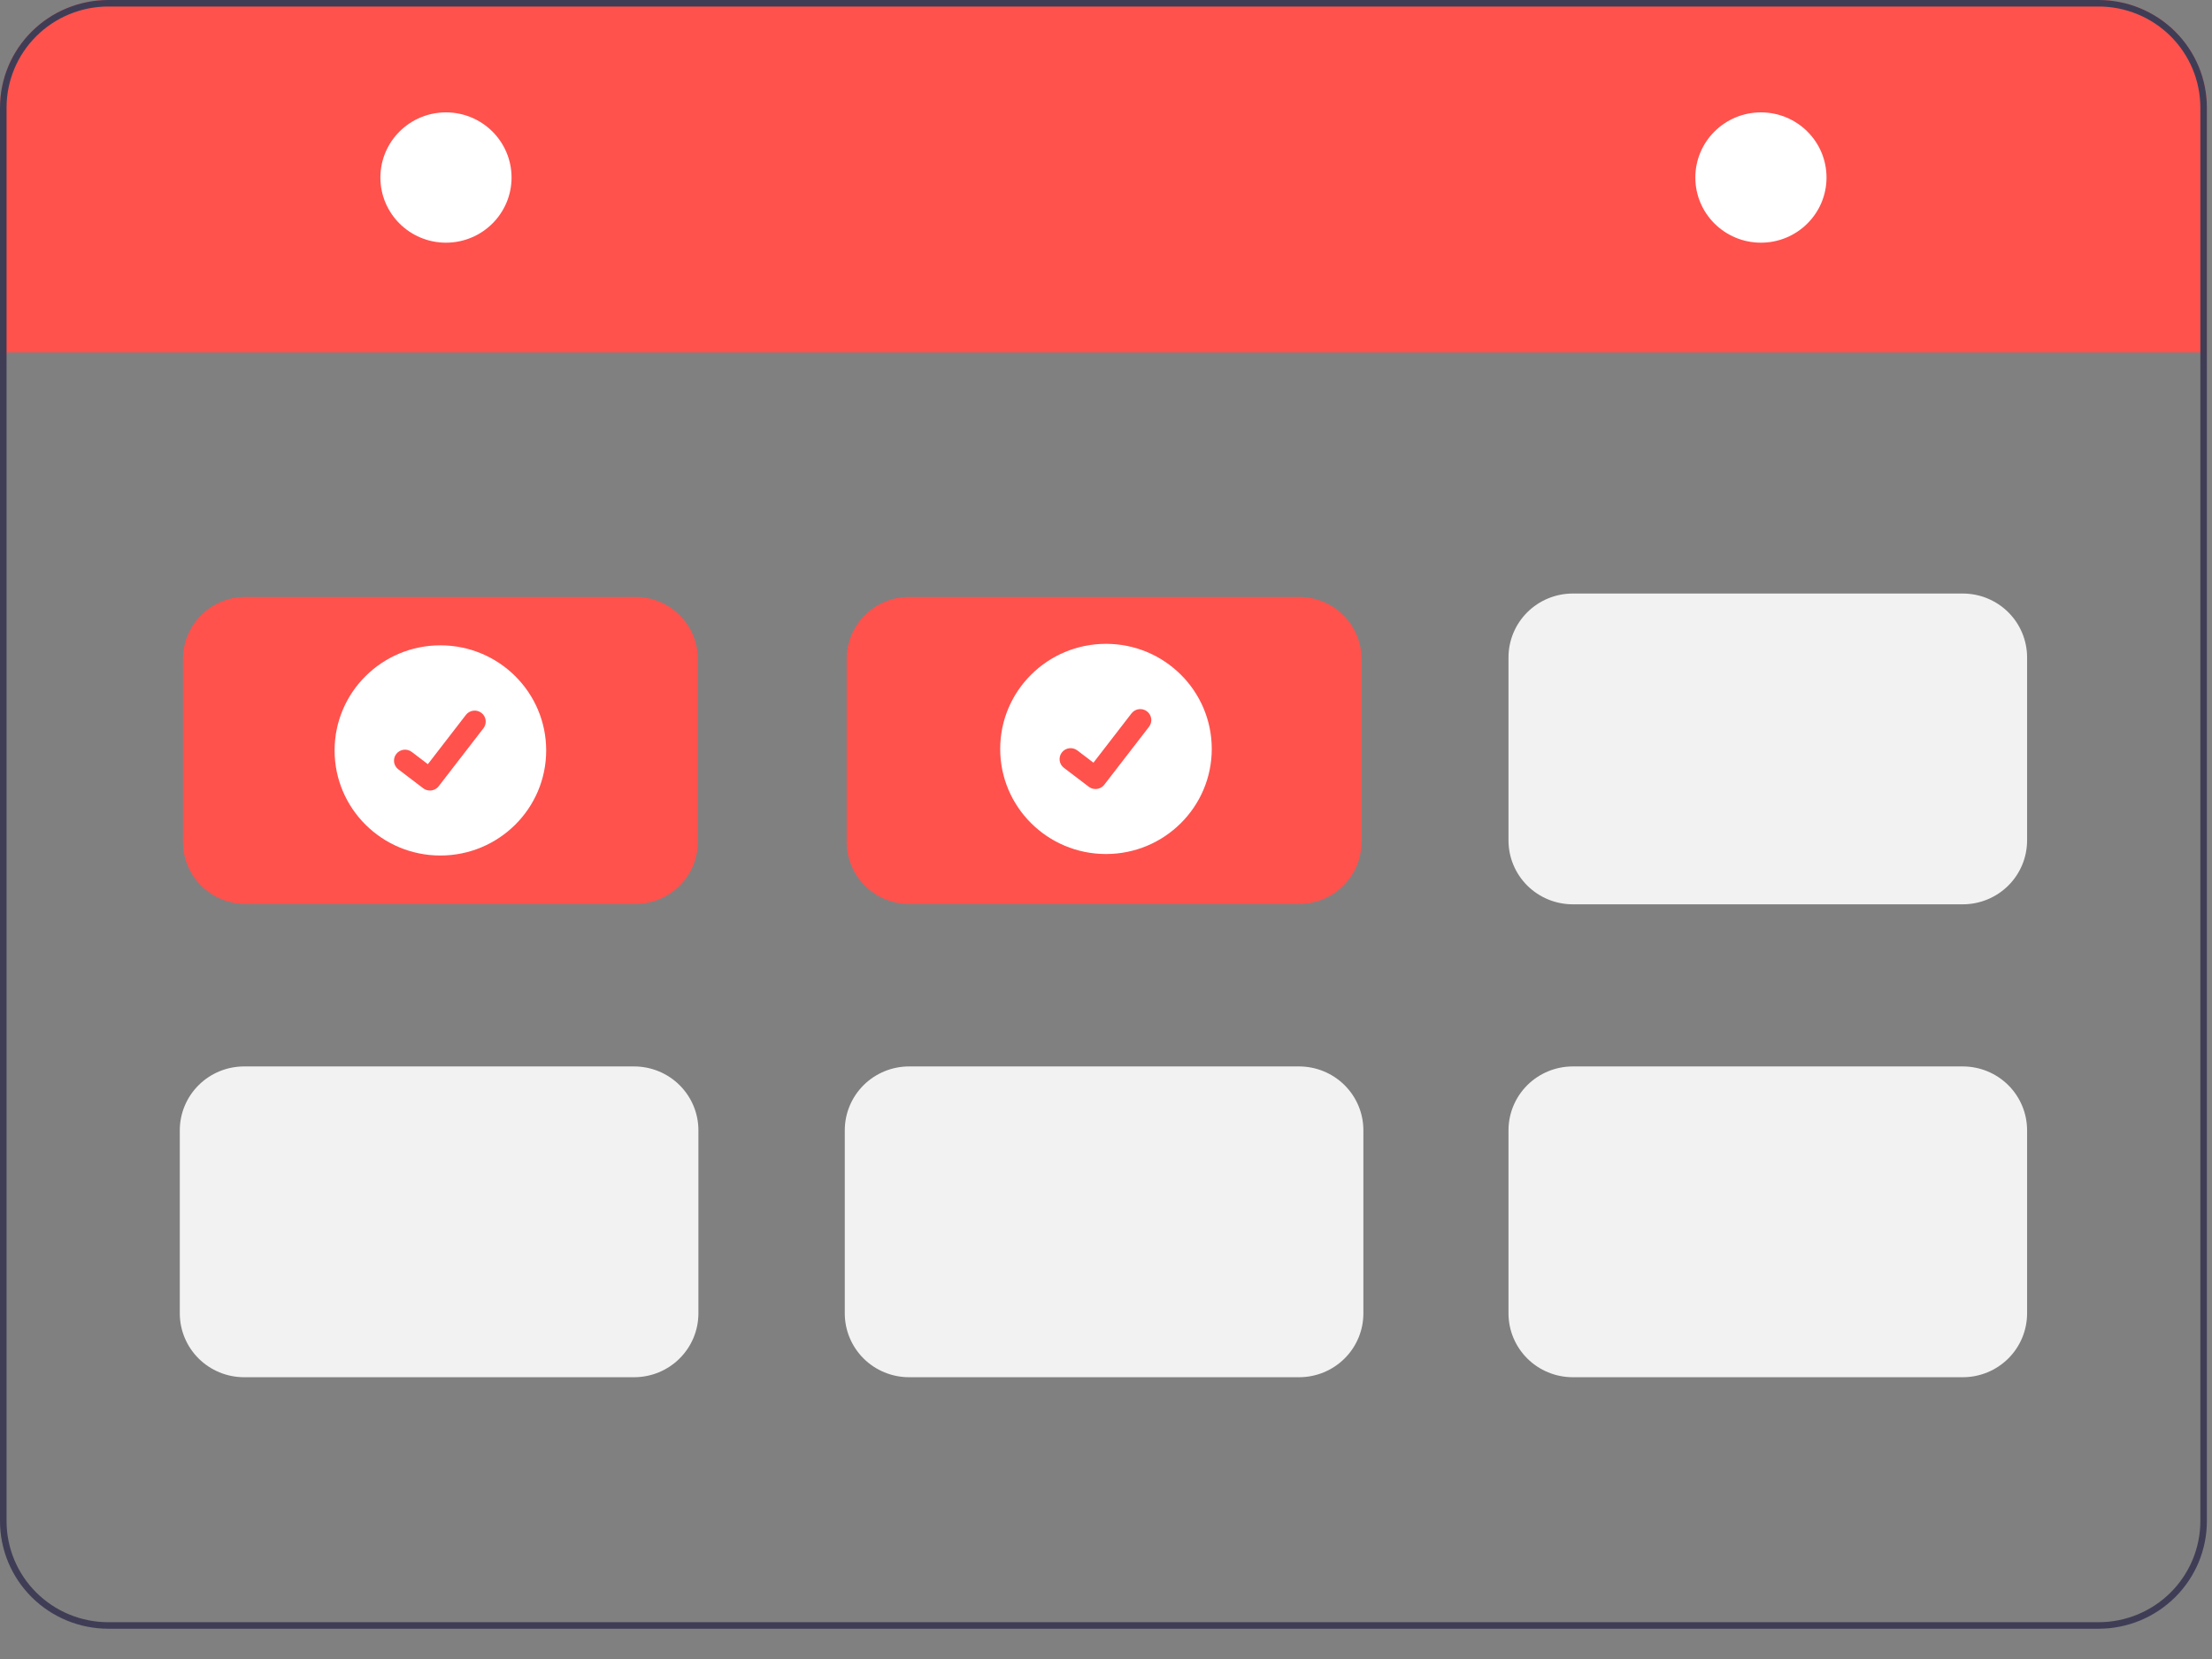 <svg xmlns="http://www.w3.org/2000/svg" width="96" height="72" viewBox="0 0 96 72" fill="none"><rect x="0" y="0" width="96" height="72" fill="#808080" stroke="none"/><path d="M95.778 4.665V15.409H95.494V15.295H0.285V15.409H0V4.665C0.001 3.428 0.496 2.242 1.377 1.368C2.257 0.493 3.451 0.001 4.696 0H91.082C92.327 0.001 93.521 0.493 94.401 1.368C95.282 2.242 95.777 3.428 95.778 4.665Z" fill="#FF524D"></path><path d="M91.082 0H4.696C3.451 0.001 2.257 0.493 1.377 1.368C0.496 2.242 0.001 3.428 0 4.665V66.021C0.001 67.257 0.496 68.443 1.377 69.318C2.257 70.193 3.451 70.685 4.696 70.686H91.082C92.327 70.685 93.521 70.193 94.401 69.318C95.282 68.443 95.777 67.257 95.778 66.021V4.665C95.777 3.428 95.282 2.242 94.401 1.368C93.521 0.493 92.327 0.001 91.082 0ZM95.494 66.021C95.492 67.182 95.027 68.296 94.2 69.118C93.373 69.939 92.251 70.402 91.082 70.403H4.696C3.527 70.402 2.405 69.939 1.578 69.118C0.751 68.296 0.286 67.182 0.285 66.021V4.665C0.286 3.503 0.751 2.39 1.578 1.568C2.405 0.746 3.527 0.284 4.696 0.283H91.082C92.251 0.284 93.373 0.746 94.2 1.568C95.027 2.39 95.492 3.503 95.494 4.665V66.021Z" fill="#3F3D56"></path><path d="M19.355 10.532C20.927 10.532 22.201 9.266 22.201 7.705C22.201 6.143 20.927 4.877 19.355 4.877C17.783 4.877 16.509 6.143 16.509 7.705C16.509 9.266 17.783 10.532 19.355 10.532Z" fill="white"></path><path d="M76.424 10.532C77.995 10.532 79.27 9.266 79.27 7.705C79.27 6.143 77.995 4.877 76.424 4.877C74.852 4.877 73.577 6.143 73.577 7.705C73.577 9.266 74.852 10.532 76.424 10.532Z" fill="white"></path><path d="M27.579 39.231H10.646C9.929 39.23 9.242 38.947 8.734 38.443C8.227 37.939 7.942 37.256 7.941 36.543V28.593C7.942 27.881 8.227 27.198 8.734 26.694C9.242 26.19 9.929 25.907 10.646 25.906H27.579C28.296 25.907 28.984 26.19 29.491 26.694C29.998 27.198 30.284 27.881 30.284 28.593V36.543C30.284 37.256 29.998 37.939 29.491 38.443C28.984 38.947 28.296 39.23 27.579 39.231Z" fill="#FF524D"></path><path d="M56.383 39.231H39.451C38.733 39.23 38.046 38.947 37.538 38.443C37.031 37.939 36.746 37.256 36.745 36.543V28.593C36.746 27.881 37.031 27.198 37.538 26.694C38.046 26.19 38.733 25.907 39.451 25.906H56.383C57.1 25.907 57.788 26.19 58.295 26.694C58.802 27.198 59.088 27.881 59.089 28.593V36.543C59.088 37.256 58.802 37.939 58.295 38.443C57.788 38.947 57.1 39.23 56.383 39.231Z" fill="#FF524D"></path><path d="M56.383 59.771H39.451C38.712 59.77 38.003 59.478 37.48 58.959C36.958 58.44 36.664 57.736 36.663 57.002V49.052C36.664 48.318 36.958 47.614 37.48 47.095C38.003 46.576 38.712 46.284 39.451 46.283H56.383C57.122 46.284 57.831 46.576 58.353 47.095C58.876 47.614 59.17 48.318 59.17 49.052V57.002C59.17 57.736 58.876 58.44 58.353 58.959C57.831 59.478 57.122 59.77 56.383 59.771Z" fill="#F2F2F2"></path><path d="M27.523 59.771H10.591C9.852 59.77 9.143 59.478 8.621 58.959C8.098 58.44 7.804 57.736 7.803 57.002V49.052C7.804 48.318 8.098 47.614 8.621 47.095C9.143 46.576 9.852 46.284 10.591 46.283H27.523C28.262 46.284 28.971 46.576 29.493 47.095C30.016 47.614 30.31 48.318 30.311 49.052V57.002C30.31 57.736 30.016 58.44 29.493 58.959C28.971 59.478 28.262 59.77 27.523 59.771Z" fill="#F2F2F2"></path><path d="M85.188 59.771H68.255C67.516 59.77 66.808 59.478 66.285 58.959C65.763 58.44 65.469 57.736 65.468 57.002V49.052C65.469 48.318 65.763 47.614 66.285 47.095C66.808 46.576 67.516 46.284 68.255 46.283H85.188C85.927 46.284 86.635 46.576 87.158 47.095C87.68 47.614 87.974 48.318 87.975 49.052V57.002C87.974 57.736 87.68 58.44 87.158 58.959C86.635 59.478 85.927 59.77 85.188 59.771Z" fill="#F2F2F2"></path><path d="M85.188 39.247H68.255C67.516 39.246 66.808 38.954 66.285 38.435C65.763 37.916 65.469 37.212 65.468 36.478V28.528C65.469 27.794 65.763 27.09 66.285 26.571C66.808 26.052 67.516 25.76 68.255 25.759H85.188C85.927 25.76 86.635 26.052 87.158 26.571C87.68 27.09 87.974 27.794 87.975 28.528V36.478C87.974 37.212 87.68 37.916 87.158 38.435C86.635 38.954 85.927 39.246 85.188 39.247Z" fill="#F2F2F2"></path><path d="M19.112 37.129C21.648 37.129 23.704 35.087 23.704 32.568C23.704 30.049 21.648 28.007 19.112 28.007C16.577 28.007 14.521 30.049 14.521 32.568C14.521 35.087 16.577 37.129 19.112 37.129Z" fill="white"></path><path d="M18.657 34.308C18.554 34.308 18.454 34.275 18.371 34.214L18.366 34.21L17.287 33.389C17.237 33.351 17.195 33.304 17.163 33.249C17.132 33.195 17.111 33.136 17.103 33.074C17.095 33.011 17.099 32.948 17.115 32.888C17.131 32.828 17.159 32.771 17.198 32.721C17.236 32.672 17.284 32.63 17.338 32.599C17.393 32.567 17.453 32.547 17.515 32.539C17.578 32.531 17.641 32.535 17.702 32.551C17.763 32.567 17.82 32.595 17.87 32.633L18.569 33.165L20.22 31.026C20.259 30.976 20.306 30.934 20.361 30.903C20.416 30.872 20.476 30.852 20.538 30.843C20.601 30.835 20.664 30.839 20.725 30.855C20.786 30.872 20.843 30.9 20.892 30.938L20.882 30.951L20.893 30.938C20.994 31.015 21.059 31.128 21.076 31.253C21.093 31.379 21.059 31.505 20.982 31.605L19.039 34.122C18.994 34.18 18.936 34.227 18.87 34.259C18.804 34.292 18.731 34.308 18.657 34.308Z" fill="#FF524D"></path><path d="M47.999 37.064C50.535 37.064 52.59 35.022 52.59 32.503C52.59 29.984 50.535 27.942 47.999 27.942C45.463 27.942 43.408 29.984 43.408 32.503C43.408 35.022 45.463 37.064 47.999 37.064Z" fill="white"></path><path d="M47.544 34.243C47.441 34.243 47.34 34.21 47.257 34.148L47.252 34.144L46.173 33.324C46.072 33.247 46.006 33.133 45.989 33.008C45.973 32.883 46.007 32.756 46.084 32.656C46.161 32.556 46.276 32.49 46.402 32.474C46.528 32.457 46.655 32.491 46.756 32.568L47.455 33.1L49.107 30.96C49.145 30.911 49.193 30.869 49.247 30.838C49.302 30.806 49.362 30.786 49.425 30.778C49.487 30.77 49.55 30.774 49.611 30.79C49.672 30.806 49.729 30.834 49.779 30.872L49.769 30.886L49.779 30.872C49.88 30.949 49.946 31.063 49.962 31.188C49.979 31.313 49.945 31.44 49.868 31.54L47.925 34.057C47.88 34.115 47.822 34.162 47.756 34.194C47.69 34.226 47.617 34.243 47.544 34.243Z" fill="#FF524D"></path></svg>